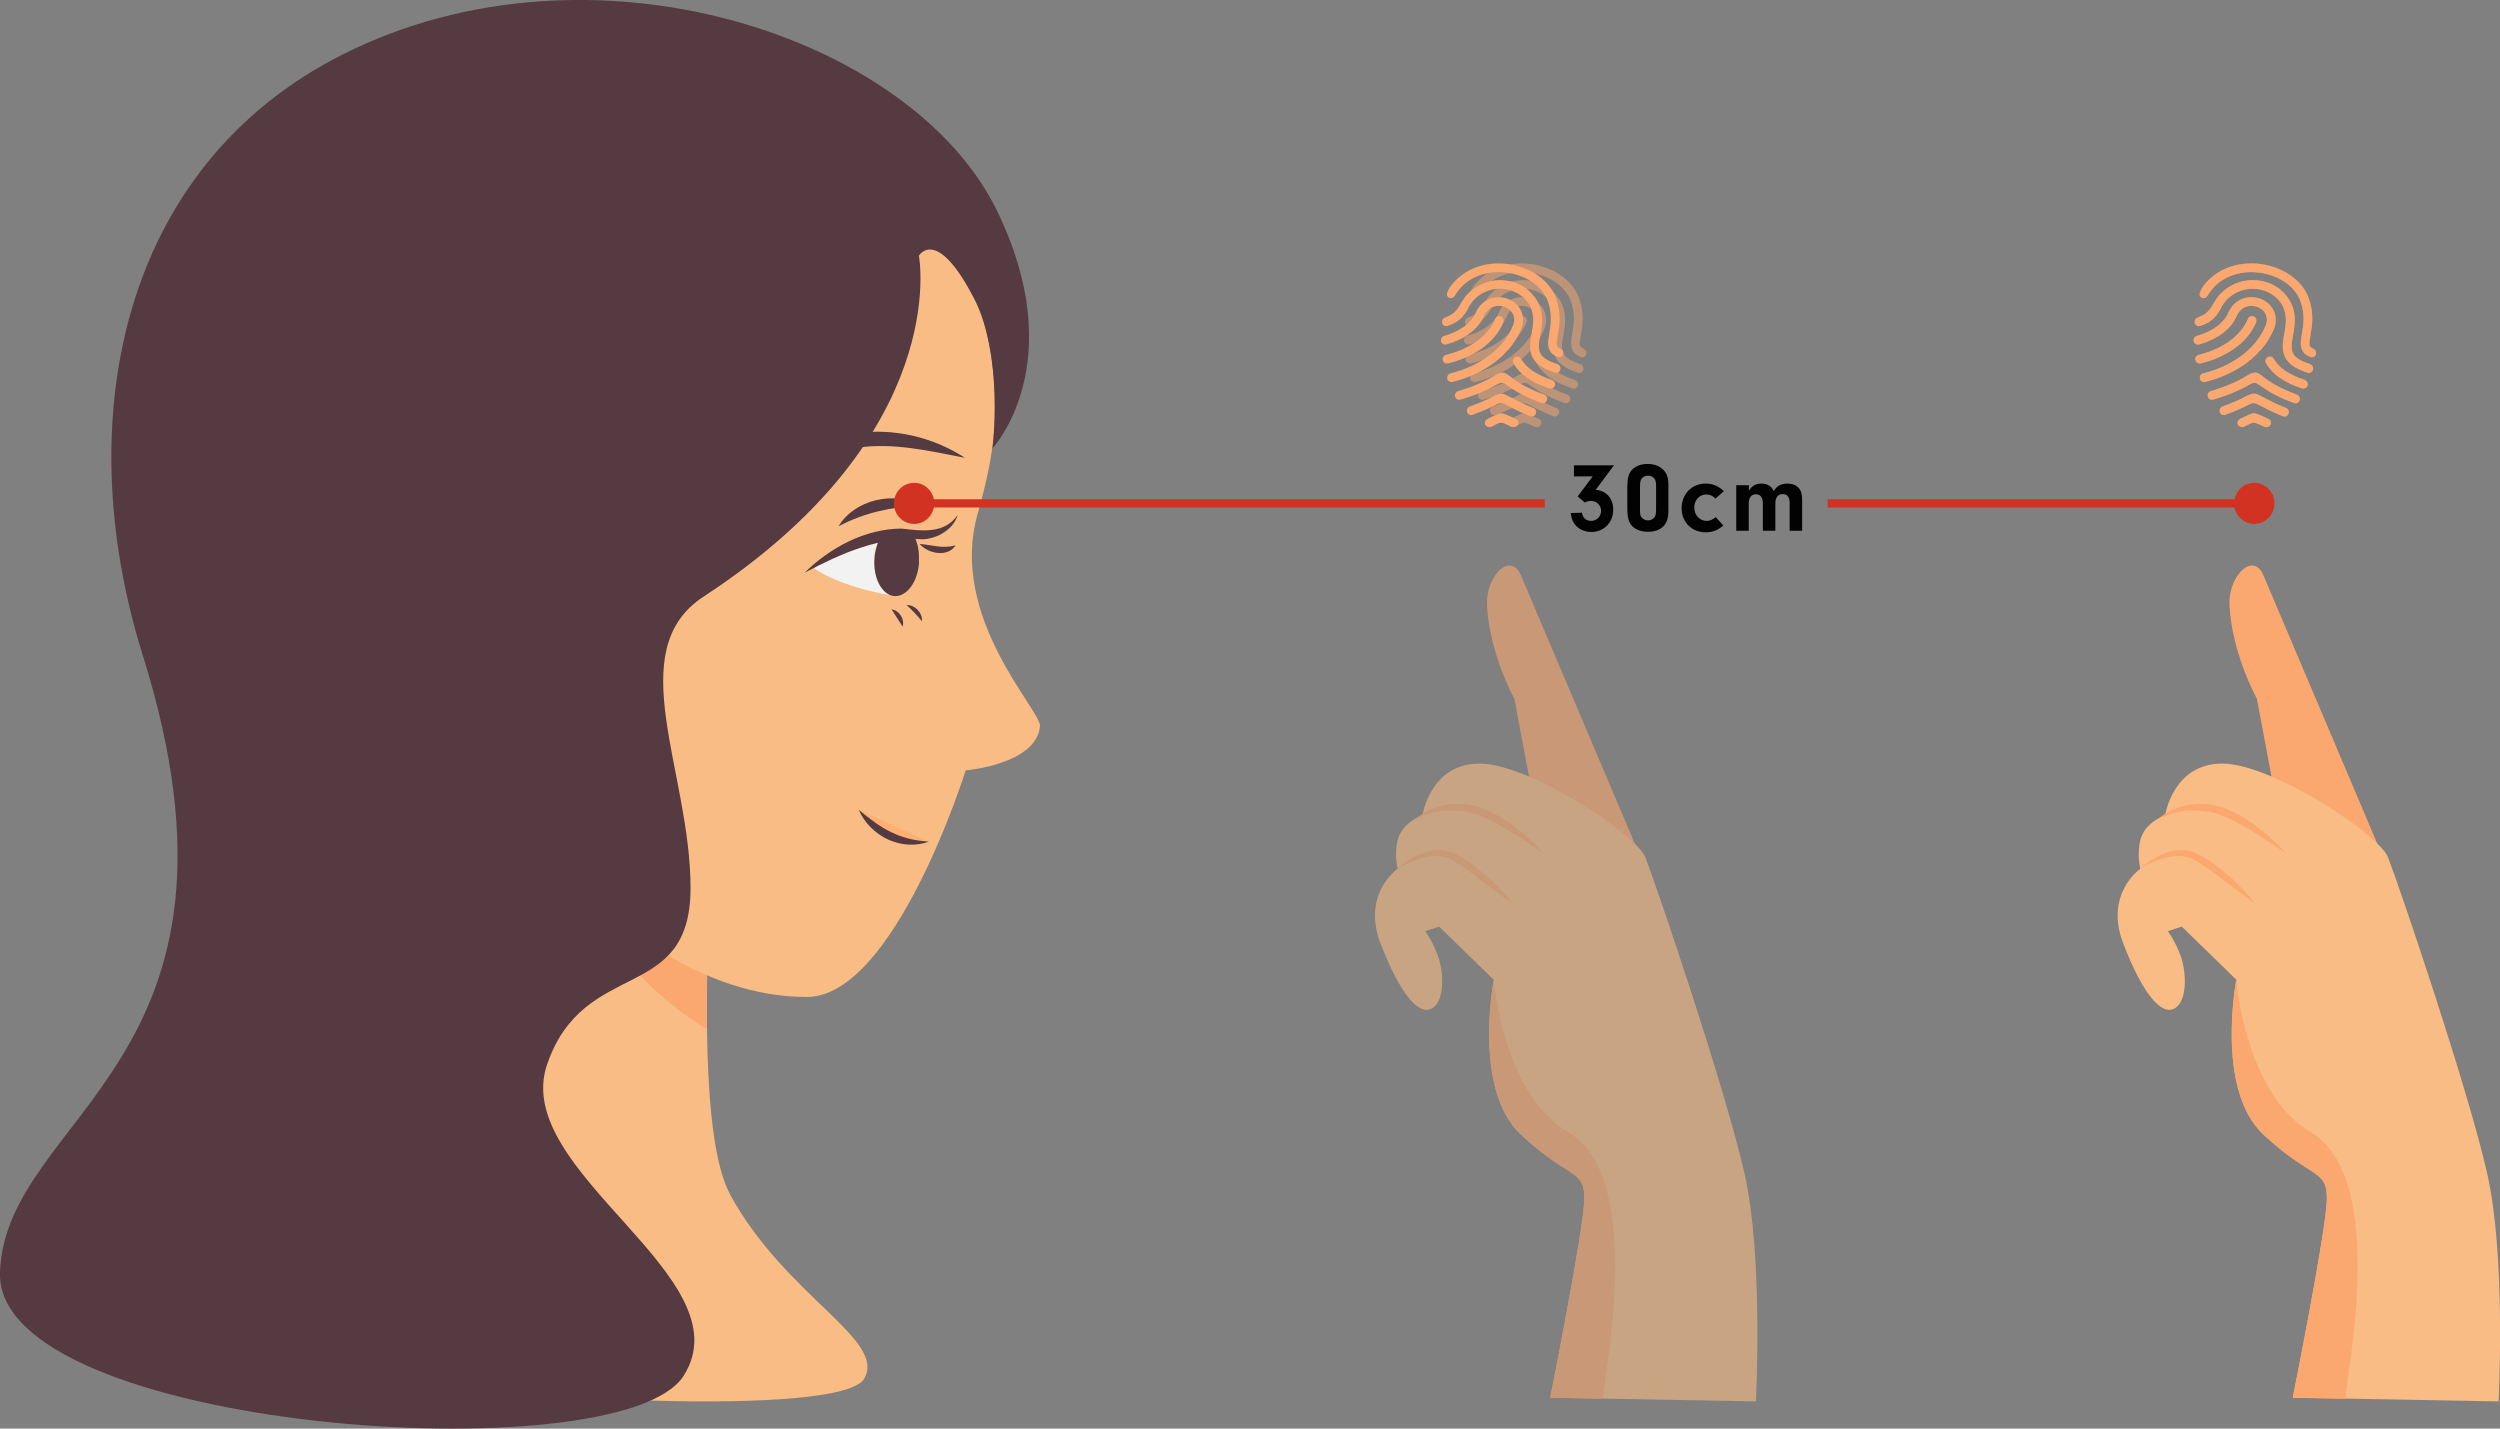 <?xml version="1.0" encoding="UTF-8"?>
<svg xmlns="http://www.w3.org/2000/svg" viewBox="0 0 140 80">
  <rect x="0" y="0" width="140" height="80" fill="#808080" stroke="none"/>
  <defs>
    <style>
      .j {
        isolation: isolate;
      }

      .j, .k, .l {
        fill: none;
      }

      .m {
        fill: #f8bc84;
      }

      .n {
        fill: #f2f2f2;
      }

      .o {
        fill: #faa870;
      }

      .p {
        fill: #020202;
      }

      .q {
        fill: #ffaf72;
      }

      .r {
        fill: #d13222;
      }

      .s {
        fill: #553a41;
      }

      .k {
        mix-blend-mode: screen;
        opacity: .6;
      }

      .l {
        mix-blend-mode: multiply;
        opacity: .5;
      }
    </style>
  </defs>
  <g class="j">
    <g id="b" data-name="レイヤー 2">
      <g id="c" data-name="レイヤー 1">
        <g>
          <g id="d" data-name="手">
            <path class="o" d="m133.22,47.46s-6.33-14.93-6.48-15.27c-.59-1.32-1.96.1-1.89,1.67.12,2.72,1.54,5.28,1.54,5.28,0,0,1.51,7.97,1.74,9.6s5.1-1.28,5.1-1.28Z"/>
            <path class="m" d="m139.92,78.48s.43-8.06-.64-12.78c-1.07-4.72-4.84-15.85-5.55-17.69-.51-1.3-6.51-5.25-9.28-5.25s-3.2,2.89-3.2,2.89c0,0-1.14.39-1.39,1.39-.21.86,0,1.61,0,1.61,0,0-2.03,1.39-.96,4.18s2.13,4.07,2.88,3.64.66-2.11.31-3.01-.69-1.31-.69-1.31l.78-.26,3.06,2.98s-1.18,6.11,1.5,8.64c2.68,2.53,3.61,1.91,3.57,3.67s-1.91,11.09-1.91,11.09l11.52.21Z"/>
            <path class="o" d="m129.4,63.4c-3.67-2.14-4.17-8.52-4.17-8.52,0,0-1.18,6.11,1.5,8.64,2.68,2.53,3.61,1.91,3.57,3.67-.04,1.75-1.91,11.09-1.91,11.09l2.96.05c-.02-1.09,2.46-12.35-1.96-14.93Z"/>
            <path class="o" d="m120.87,45.87c.49-.47,1.17-.73,1.86-.82.35-.04.69-.04,1.04,0,.35.05.69.15,1.01.29.64.27,1.21.64,1.75,1.06.54.41,1.03.88,1.48,1.39-.55-.39-1.11-.76-1.67-1.11-.56-.35-1.13-.69-1.73-.94-.3-.13-.6-.22-.91-.28-.32-.05-.64-.07-.96-.07-.64.02-1.3.16-1.88.49Z"/>
            <path class="o" d="m119.85,48.66c.47-.44,1.03-.79,1.67-.97.32-.08.67-.12,1.01-.05.17.03.34.08.5.16.15.07.3.15.43.24.56.33,1.06.74,1.54,1.17.47.43.91.9,1.3,1.41-.52-.37-1.03-.75-1.53-1.14-.5-.38-1-.76-1.52-1.1-.13-.09-.26-.16-.39-.24-.12-.07-.26-.12-.4-.15-.28-.07-.58-.07-.88-.02-.6.1-1.19.35-1.73.68Z"/>
          </g>
          <g id="e" data-name="手" class="k">
            <path class="o" d="m91.64,47.46s-6.33-14.93-6.48-15.27c-.59-1.32-1.96.1-1.89,1.67.12,2.72,1.54,5.28,1.54,5.28,0,0,1.51,7.97,1.74,9.6s5.1-1.28,5.1-1.28Z"/>
            <path class="m" d="m98.33,78.48s.43-8.06-.64-12.78c-1.07-4.72-4.84-15.85-5.55-17.69-.51-1.3-6.51-5.25-9.28-5.25s-3.2,2.89-3.2,2.89c0,0-1.14.39-1.39,1.39-.21.86,0,1.61,0,1.61,0,0-2.03,1.39-.96,4.18s2.13,4.07,2.88,3.64.66-2.11.31-3.01-.69-1.31-.69-1.31l.78-.26,3.06,2.98s-1.18,6.11,1.5,8.64,3.61,1.91,3.57,3.67-1.91,11.09-1.91,11.09l11.52.21Z"/>
            <path class="o" d="m87.82,63.4c-3.67-2.14-4.17-8.52-4.17-8.52,0,0-1.18,6.11,1.5,8.64,2.68,2.53,3.61,1.91,3.57,3.67-.04,1.75-1.91,11.09-1.91,11.09l2.96.05c-.02-1.09,2.46-12.35-1.96-14.93Z"/>
            <path class="o" d="m79.29,45.87c.49-.47,1.17-.73,1.86-.82.35-.04.69-.04,1.04,0,.35.05.69.15,1.01.29.64.27,1.21.64,1.75,1.06.54.41,1.03.88,1.48,1.39-.55-.39-1.11-.76-1.67-1.11-.56-.35-1.13-.69-1.73-.94-.3-.13-.6-.22-.91-.28-.32-.05-.64-.07-.96-.07-.64.02-1.3.16-1.88.49Z"/>
            <path class="o" d="m78.27,48.66c.47-.44,1.03-.79,1.67-.97.32-.08.67-.12,1.01-.05.17.03.34.08.5.16.15.07.3.15.43.24.56.33,1.06.74,1.54,1.17.47.43.91.9,1.3,1.41-.52-.37-1.03-.75-1.53-1.14-.5-.38-1-.76-1.52-1.1-.13-.09-.26-.16-.39-.24-.12-.07-.26-.12-.4-.15-.28-.07-.58-.07-.88-.02-.6.1-1.19.35-1.73.68Z"/>
          </g>
          <g>
            <path id="f" data-name="fingerprint-1" class="o" d="m129.07,21.29c.13.04.2.19.15.32-.05.12-.19.18-.31.14-1-.33-1.66-.79-2.01-1.41-.07-.12-.03-.27.09-.34.12-.07.27-.03.34.09.29.51.87.91,1.75,1.19Zm-3.27-.23c-.32.19-.86.5-1.99.84-.16.05-.23.23-.15.37.05.09.16.14.27.11,1.03-.3,1.6-.6,1.96-.8.36-.2.39-.2.72.04.33.24.88.59,1.86.95.11.04.23,0,.28-.1.09-.13.03-.31-.12-.37-1.17-.43-1.69-.84-1.94-1.04-.33-.26-.44-.27-.9,0Zm-.1,1.17c-.24.13-.61.31-1.24.53-.08.03-.14.1-.16.18-.04.18.13.35.3.29.67-.23,1.07-.44,1.33-.57.2-.1.32-.12.54,0,.29.15.74.4,1.37.65.18.07.36-.09.33-.27-.01-.08-.07-.16-.15-.19-.6-.24-1.03-.48-1.31-.62-.43-.23-.48-.27-1.01,0Zm-.26,1.24c-.09.04-.14.13-.14.22,0,.15.14.23.26.23.03,0,.07,0,.1-.02.65-.3.42-.32,1.15,0,.03.01.06.02.1.02.12,0,.26-.08.27-.23,0-.1-.05-.19-.14-.23-.95-.42-.7-.42-1.6,0Zm.9-5.43c.05-.13,0-.27-.13-.32-.13-.05-.27,0-.32.13-.4.96-1.42,1.69-2.76,2.02-.13.03-.21.15-.19.28.02.14.16.23.3.2,1.32-.32,2.58-1.06,3.11-2.31Zm.25,1.58c.31-.36.56-.75.74-1.17.18-.43.15-.85-.09-1.21-.25-.37-.69-.6-1.16-.6-.27,0-.52.07-.74.21-.24.15-.43.38-.55.66-.25.58-.89,1.05-1.77,1.3-.11.03-.18.13-.18.25,0,.16.16.27.31.23,1.03-.29,1.8-.87,2.1-1.59.17-.4.5-.57.83-.57.54,0,1.07.47.79,1.12-.58,1.38-1.95,2.27-3.49,2.66-.07.02-.13.06-.16.12-.03.06-.04.13-.02.2.04.12.17.19.29.16.76-.19,1.45-.49,2.05-.88.4-.26.75-.56,1.04-.9Zm-2.22-2.37c.11-.19.22-.37.4-.54.43-.4,1.01-.59,1.6-.53.55.06,1.04.34,1.34.76.41.59.31,1.17.21,1.74-.09.48-.17.98.1,1.42.21.33.6.58,1.21.77.13.04.27-.04.3-.17.03-.13-.04-.27-.17-.31-.47-.15-.78-.33-.92-.55-.17-.28-.11-.65-.03-1.07.11-.6.24-1.35-.29-2.1-.38-.54-.99-.9-1.69-.97-.73-.08-1.45.16-1.99.66-.24.22-.37.45-.49.65-.19.32-.35.59-.88.77-.08.03-.15.1-.17.21-.02.18.15.32.32.26.72-.23.94-.62,1.16-.99Zm-.78-.65c.05-.07.09-.14.15-.22.59-.85,1.63-1.26,2.79-1.11,1.1.14,2,.77,2.3,1.6.26.73.16,1.32.08,1.8-.07.41-.13.76.08,1.05.09.12.22.2.39.27.15.06.3-.04.32-.19.01-.12-.05-.23-.16-.27-.07-.03-.13-.07-.16-.11-.09-.11-.04-.36.01-.67.09-.5.21-1.19-.1-2.05-.43-1.19-1.81-1.95-3.22-1.95-.94,0-1.85.34-2.5,1.05-.16.18-.26.31-.36.54-.06.15-.04.25.07.32.1.07.24.04.31-.06Z"/>
            <g id="g" data-name="fingerprint-1">
              <g class="l">
                <path class="o" d="m129.07,21.29c.13.04.2.19.15.32-.05.12-.19.18-.31.14-1-.33-1.66-.79-2.01-1.41-.07-.12-.03-.27.09-.34.12-.07.27-.03.34.09.29.51.87.91,1.75,1.19Zm-3.27-.23c-.32.19-.86.5-1.99.84-.16.05-.23.23-.15.37.05.09.16.14.27.11,1.03-.3,1.6-.6,1.96-.8.36-.2.39-.2.72.04.33.24.88.59,1.86.95.11.04.23,0,.28-.1.09-.13.03-.31-.12-.37-1.17-.43-1.69-.84-1.94-1.04-.33-.26-.44-.27-.9,0Zm-.1,1.17c-.24.13-.61.31-1.24.53-.08.03-.14.1-.16.18-.04.18.13.35.3.29.67-.23,1.07-.44,1.33-.57.2-.1.32-.12.54,0,.29.15.74.4,1.37.65.18.07.36-.09.33-.27-.01-.08-.07-.16-.15-.19-.6-.24-1.03-.48-1.31-.62-.43-.23-.48-.27-1.01,0Zm-.26,1.24c-.09.04-.14.13-.14.22,0,.15.14.23.26.23.03,0,.07,0,.1-.02.65-.3.42-.32,1.15,0,.03.01.06.02.1.02.12,0,.26-.08.27-.23,0-.1-.05-.19-.14-.23-.95-.42-.7-.42-1.6,0Zm.9-5.43c.05-.13,0-.27-.13-.32-.13-.05-.27,0-.32.13-.4.96-1.42,1.69-2.76,2.02-.13.03-.21.15-.19.28.02.14.16.23.3.2,1.32-.32,2.58-1.06,3.11-2.31Zm.25,1.58c.31-.36.56-.75.74-1.17.18-.43.15-.85-.09-1.21-.25-.37-.69-.6-1.16-.6-.27,0-.52.07-.74.21-.24.15-.43.38-.55.66-.25.58-.89,1.05-1.77,1.3-.11.03-.18.13-.18.25,0,.16.16.27.31.23,1.03-.29,1.8-.87,2.1-1.59.17-.4.5-.57.83-.57.54,0,1.07.47.79,1.12-.58,1.38-1.95,2.27-3.49,2.66-.07.02-.13.06-.16.12-.03.06-.04.13-.02.2.04.12.17.19.29.16.76-.19,1.45-.49,2.05-.88.4-.26.75-.56,1.04-.9Zm-2.22-2.37c.11-.19.22-.37.4-.54.43-.4,1.01-.59,1.6-.53.55.06,1.04.34,1.34.76.41.59.31,1.17.21,1.74-.09.48-.17.98.1,1.42.21.33.6.58,1.21.77.13.04.27-.04.3-.17.03-.13-.04-.27-.17-.31-.47-.15-.78-.33-.92-.55-.17-.28-.11-.65-.03-1.07.11-.6.24-1.35-.29-2.1-.38-.54-.99-.9-1.69-.97-.73-.08-1.45.16-1.99.66-.24.22-.37.45-.49.65-.19.32-.35.59-.88.77-.08.03-.15.1-.17.21-.02.18.15.32.32.26.72-.23.94-.62,1.16-.99Zm-.78-.65c.05-.07.09-.14.15-.22.59-.85,1.63-1.26,2.79-1.11,1.1.14,2,.77,2.3,1.6.26.73.16,1.32.08,1.8-.07.41-.13.76.08,1.05.09.12.22.2.39.27.15.06.3-.04.32-.19.01-.12-.05-.23-.16-.27-.07-.03-.13-.07-.16-.11-.09-.11-.04-.36.01-.67.09-.5.21-1.19-.1-2.05-.43-1.19-1.81-1.95-3.22-1.95-.94,0-1.85.34-2.5,1.05-.16.18-.26.31-.36.54-.06.15-.04.25.07.32.1.07.24.04.31-.06Z"/>
              </g>
            </g>
          </g>
          <g>
            <path id="h" data-name="fingerprint-1" class="o" d="m86.92,21.29c.13.04.2.19.15.32-.05.12-.19.18-.31.14-1-.33-1.66-.79-2.01-1.41-.07-.12-.03-.27.09-.34.12-.07.27-.03.34.09.29.51.87.91,1.75,1.19Zm-3.27-.23c-.32.19-.86.5-1.99.84-.16.05-.23.23-.15.37.05.09.16.14.27.11,1.03-.3,1.6-.6,1.96-.8.36-.2.39-.2.72.04.33.24.88.59,1.86.95.11.04.23,0,.28-.1.09-.13.03-.31-.12-.37-1.17-.43-1.69-.84-1.94-1.04-.33-.26-.44-.27-.9,0Zm-.1,1.17c-.24.13-.61.31-1.24.53-.08.03-.14.1-.16.18-.04.18.13.35.3.29.67-.23,1.07-.44,1.33-.57.2-.1.32-.12.54,0,.29.15.74.4,1.37.65.18.07.36-.09.33-.27-.01-.08-.07-.16-.15-.19-.6-.24-1.03-.48-1.31-.62-.43-.23-.48-.27-1.01,0Zm-.26,1.24c-.09.04-.14.13-.14.22,0,.15.14.23.26.23.03,0,.07,0,.1-.02.65-.3.42-.32,1.15,0,.03.01.06.02.1.02.12,0,.26-.08.27-.23,0-.1-.05-.19-.14-.23-.95-.42-.7-.42-1.6,0Zm.9-5.43c.05-.13,0-.27-.13-.32-.13-.05-.27,0-.32.13-.4.96-1.42,1.69-2.76,2.02-.13.03-.21.15-.19.28.02.14.16.23.3.2,1.32-.32,2.58-1.06,3.11-2.31Zm.25,1.58c.31-.36.56-.75.74-1.17.18-.43.15-.85-.09-1.21-.25-.37-.69-.6-1.16-.6-.27,0-.52.07-.74.21-.24.15-.43.38-.55.66-.25.58-.89,1.05-1.77,1.3-.11.03-.18.13-.18.25,0,.16.16.27.31.23,1.03-.29,1.8-.87,2.1-1.59.17-.4.5-.57.83-.57.54,0,1.07.47.79,1.12-.58,1.38-1.95,2.27-3.49,2.66-.07.02-.13.06-.16.12-.03.06-.04.13-.02.2.04.12.17.19.29.16.76-.19,1.45-.49,2.05-.88.4-.26.75-.56,1.04-.9Zm-2.22-2.37c.11-.19.22-.37.4-.54.43-.4,1.01-.59,1.6-.53.55.06,1.04.34,1.34.76.41.59.31,1.17.21,1.74-.09.48-.17.98.1,1.42.21.33.6.58,1.21.77.13.04.27-.04.3-.17.03-.13-.04-.27-.17-.31-.47-.15-.78-.33-.92-.55-.17-.28-.11-.65-.03-1.07.11-.6.24-1.35-.29-2.1-.38-.54-.99-.9-1.69-.97-.73-.08-1.45.16-1.99.66-.24.22-.37.45-.49.65-.19.32-.35.59-.88.77-.08.03-.15.1-.17.21-.02.18.15.32.32.26.72-.23.94-.62,1.16-.99Zm-.78-.65c.05-.07.09-.14.15-.22.59-.85,1.63-1.26,2.79-1.11,1.1.14,2,.77,2.3,1.6.26.73.16,1.32.08,1.8-.07.41-.13.76.08,1.05.09.12.22.2.39.27.15.06.3-.04.32-.19.01-.12-.05-.23-.16-.27-.07-.03-.13-.07-.16-.11-.09-.11-.04-.36.01-.67.09-.5.21-1.19-.1-2.05-.43-1.19-1.81-1.95-3.22-1.95-.94,0-1.85.34-2.5,1.05-.16.18-.26.31-.36.54-.06.15-.04.25.07.32.1.07.24.04.31-.06Z"/>
            <g id="i" data-name="fingerprint-1">
              <g class="l">
                <path class="o" d="m88.21,21.29c.13.04.2.19.15.32-.05.12-.19.18-.31.14-1-.33-1.66-.79-2.01-1.41-.07-.12-.03-.27.09-.34.12-.07.27-.03.34.09.29.51.87.91,1.75,1.19Zm-3.27-.23c-.32.19-.86.5-1.99.84-.16.05-.23.23-.15.37.05.09.16.14.27.11,1.03-.3,1.6-.6,1.96-.8.36-.2.39-.2.72.04.33.24.88.59,1.86.95.11.04.23,0,.28-.1.09-.13.03-.31-.12-.37-1.17-.43-1.69-.84-1.94-1.04-.33-.26-.44-.27-.9,0Zm-.1,1.17c-.24.13-.61.31-1.24.53-.08.03-.14.1-.16.18-.04.18.13.35.3.29.67-.23,1.07-.44,1.33-.57.2-.1.32-.12.54,0,.29.15.74.4,1.37.65.18.07.36-.09.33-.27-.01-.08-.07-.16-.15-.19-.6-.24-1.03-.48-1.31-.62-.43-.23-.48-.27-1.01,0Zm-.26,1.24c-.09.04-.14.13-.14.22,0,.15.14.23.26.23.03,0,.07,0,.1-.02.65-.3.42-.32,1.15,0,.03.01.06.02.1.02.12,0,.26-.08.27-.23,0-.1-.05-.19-.14-.23-.95-.42-.7-.42-1.6,0Zm.9-5.43c.05-.13,0-.27-.13-.32-.13-.05-.27,0-.32.13-.4.96-1.42,1.69-2.76,2.02-.13.03-.21.15-.19.28.02.14.16.23.3.2,1.32-.32,2.58-1.06,3.11-2.31Zm.25,1.58c.31-.36.56-.75.74-1.17.18-.43.15-.85-.09-1.21-.25-.37-.69-.6-1.16-.6-.27,0-.52.07-.74.21-.24.15-.43.38-.55.66-.25.58-.89,1.05-1.77,1.3-.11.03-.18.13-.18.25,0,.16.16.27.31.23,1.03-.29,1.8-.87,2.1-1.59.17-.4.5-.57.83-.57.54,0,1.07.47.79,1.12-.58,1.38-1.95,2.27-3.49,2.66-.07.02-.13.06-.16.12-.03.06-.04.13-.02.2.04.12.17.19.29.16.76-.19,1.45-.49,2.05-.88.4-.26.75-.56,1.04-.9Zm-2.22-2.37c.11-.19.22-.37.4-.54.43-.4,1.01-.59,1.6-.53.55.06,1.04.34,1.34.76.41.59.31,1.17.21,1.74-.09.48-.17.98.1,1.42.21.33.6.58,1.21.77.13.04.27-.04.3-.17.03-.13-.04-.27-.17-.31-.47-.15-.78-.33-.92-.55-.17-.28-.11-.65-.03-1.07.11-.6.24-1.35-.29-2.1-.38-.54-.99-.9-1.69-.97-.73-.08-1.45.16-1.99.66-.24.22-.37.45-.49.65-.19.32-.35.59-.88.77-.08.03-.15.1-.17.21-.02.18.15.32.32.26.72-.23.94-.62,1.16-.99Zm-.78-.65c.05-.07.09-.14.15-.22.59-.85,1.63-1.26,2.79-1.11,1.1.14,2,.77,2.3,1.6.26.73.16,1.32.08,1.8-.07.41-.13.76.08,1.05.09.12.22.2.39.27.15.06.3-.04.32-.19.01-.12-.05-.23-.16-.27-.07-.03-.13-.07-.16-.11-.09-.11-.04-.36.01-.67.09-.5.21-1.19-.1-2.05-.43-1.19-1.81-1.95-3.22-1.95-.94,0-1.85.34-2.5,1.05-.16.18-.26.31-.36.54-.06.15-.04.25.07.32.1.07.24.04.31-.06Z"/>
              </g>
            </g>
          </g>
          <g>
            <path class="m" d="m40.87,66.87c3.14,5.75,8.78,8.14,7.53,10.33s-20.51,1.21-27.95-.28c-5.98-1.2-10.17-3.7-10.17-3.7,0,0,15.7-8.14,15.7-19.17s-1.05-11.76-1.05-11.76l16.41-10.76s-3.62,29.54-.46,35.34Z"/>
            <path class="o" d="m39.6,53.88c-6.03-3.91-8.96-8.69-8.96-8.69,0,0,1.77,8.13,8.94,12.44,0-1.56.02-3.75.02-3.75Z"/>
            <path class="m" d="m24.43,39.11s8.91,16.72,20.75,16.72c4.93,0,8.9-12.69,8.9-12.69,0,0,3.96-.33,4.16-2.47.08-.88-5.13-6.08-3.5-11.86.86-3.07,1.49-6.09.46-10.39-.89-3.72-5.07-14.33-20.6-13.49-15.54.84-19.12,13.39-19.65,16.42-1.94,11.22,9.48,17.76,9.48,17.76Z"/>
            <path class="s" d="m55.57,25.12s4.48-4.77.22-13.4C50.98,1.98,33.06-3.94,19.19,3.05,6.75,9.32,3.88,23.55,7.99,36.68,15.16,59.52.31,62.35,0,71.25s34.74,11.34,38.28,5.8-9.72-11.42-7.64-17.45,8.03-3.35,8.03-9.87-3.89-13.3.73-16.32c13.96-9.12,12.06-19.09,12.06-19.09,0,0,.98-1.7,3.1,2.42,1.66,3.24,1.02,8.38,1.02,8.38Z"/>
            <g>
              <path class="q" d="m48.09,45.35s1,1.26,1.98,1.61c.79.28,1.95.18,1.95.18"/>
              <path class="s" d="m48.09,45.35c1.27,1.06,2.25,1.68,3.93,1.78-1.53.56-3.28-.29-3.93-1.78h0Z"/>
            </g>
            <g>
              <path class="s" d="m46.96,29.47c.9-1.5,3.08-1.97,4.61-1.2-1.71.16-3.08.4-4.61,1.2h0Z"/>
              <path class="s" d="m54.04,25.64c-2.03-.4-4-.85-5.93-.58-2,.23-3.75,1.22-5.49,2.24,2.73-3.54,7.76-4.04,11.42-1.66h0Z"/>
              <path class="s" d="m51.5,30.46c.73.06,1.28.28,2.01.08-.43.69-1.55.47-2.01-.08h0Z"/>
              <path class="s" d="m50.77,33.88c.47-.01.9.44.86.91-.3-.36-.52-.59-.86-.91h0Z"/>
              <path class="s" d="m49.93,34.12c.43.07.74.54.62.97-.24-.36-.39-.6-.62-.97,0,0,.23.36,0,0Z"/>
              <path class="n" d="m48.95,31.31c.03-.54.2-1.02.44-1.37-1.11.23-2.6.74-3.82,1.88,1.58,1.08,4.24,1.51,4.34,1.52h0c-.6-.18-1.01-1.03-.95-2.03Z"/>
              <path class="s" d="m51.46,31.46c0-.08,0-.16,0-.24,0-.02,0-.05,0-.07,0-.06,0-.11-.01-.16,0-.02,0-.05,0-.07,0-.06-.02-.12-.03-.17,0-.02,0-.03,0-.05-.01-.07-.03-.14-.05-.21,0,0,0,0,0,0-.02-.07-.04-.13-.06-.19,0-.01,0-.02-.01-.04-.02-.05-.04-.1-.07-.15,0,0,0-.02-.01-.03-.06-.12-.13-.22-.21-.32,0,0,0,0,0,0,0,0,0,0,0,0-.01,0-.67,0-1.6.19h0c-.24.35-.41.83-.44,1.37-.06,1,.36,1.85.95,2.03.03,0,.06.02.08.02.03,0,.07.01.1.01.69.04,1.31-.82,1.37-1.92Z"/>
              <path class="s" d="m45.06,32.07c1.41-1.39,3.37-2.46,5.43-2.47,1.11.13,2.39.32,3.14-.76-.23.79-1.11,1.32-1.95,1.36-2.39-.19-4.51.76-6.62,1.87h0Z"/>
            </g>
          </g>
          <path class="r" d="m126.23,27.04c-.55,0-.99.4-1.1.92h-22.78v.46h22.78c.11.52.55.92,1.1.92.63,0,1.14-.51,1.14-1.15s-.51-1.15-1.14-1.15Z"/>
          <path class="r" d="m86.51,27.96h-34.21c-.11-.52-.55-.92-1.1-.92-.63,0-1.14.51-1.14,1.15s.51,1.15,1.14,1.15c.55,0,.99-.4,1.1-.92h34.21v-.46Z"/>
          <g>
            <path class="p" d="m88.14,26.67v-.61h2.24l-1.02,1.37c.6.05.98.48.98,1.11,0,.72-.52,1.25-1.22,1.25-.41,0-.77-.18-.97-.48-.11-.17-.15-.31-.19-.58l.63-.02c.04.29.24.46.51.46.31,0,.56-.24.56-.56s-.24-.56-.57-.56c-.13,0-.23.03-.34.09l-.4-.34.84-1.12h-1.06Z"/>
            <path class="p" d="m93.43,28.6c0,.42-.09.69-.3.89-.2.19-.48.29-.84.29s-.68-.11-.88-.31c-.2-.2-.28-.47-.28-1.04v-1.17c0-.47.07-.74.25-.94.2-.22.52-.34.89-.34.34,0,.62.1.83.29.24.21.33.46.33.9v1.43Zm-1.59-.09c0,.29.01.36.08.45.07.11.22.18.37.18s.3-.07.37-.19c.06-.09.08-.2.08-.44v-1.28c0-.25-.03-.35-.11-.45-.08-.09-.2-.14-.34-.14-.17,0-.3.07-.37.18-.06.09-.08.2-.08.44v1.25Z"/>
            <path class="p" d="m96.5,29.43c-.29.26-.6.38-.98.38-.78,0-1.35-.57-1.35-1.35s.56-1.38,1.35-1.38c.38,0,.69.13,1.02.42l-.47.42c-.15-.15-.32-.23-.52-.23-.38,0-.67.31-.67.73s.29.75.7.75c.18,0,.31-.06.5-.21l.42.46Z"/>
            <path class="p" d="m97.94,27.17v.32c.16-.28.37-.41.7-.41s.57.15.69.42c.17-.29.41-.42.77-.42.26,0,.47.08.62.24.15.17.2.35.2.73v1.67h-.7v-1.54c0-.35-.13-.51-.39-.51s-.41.19-.41.51v1.54h-.7v-1.51c0-.35-.13-.53-.39-.53s-.4.18-.4.53v1.51h-.7v-2.55h.7Z"/>
          </g>
        </g>
      </g>
    </g>
  </g>
</svg>
